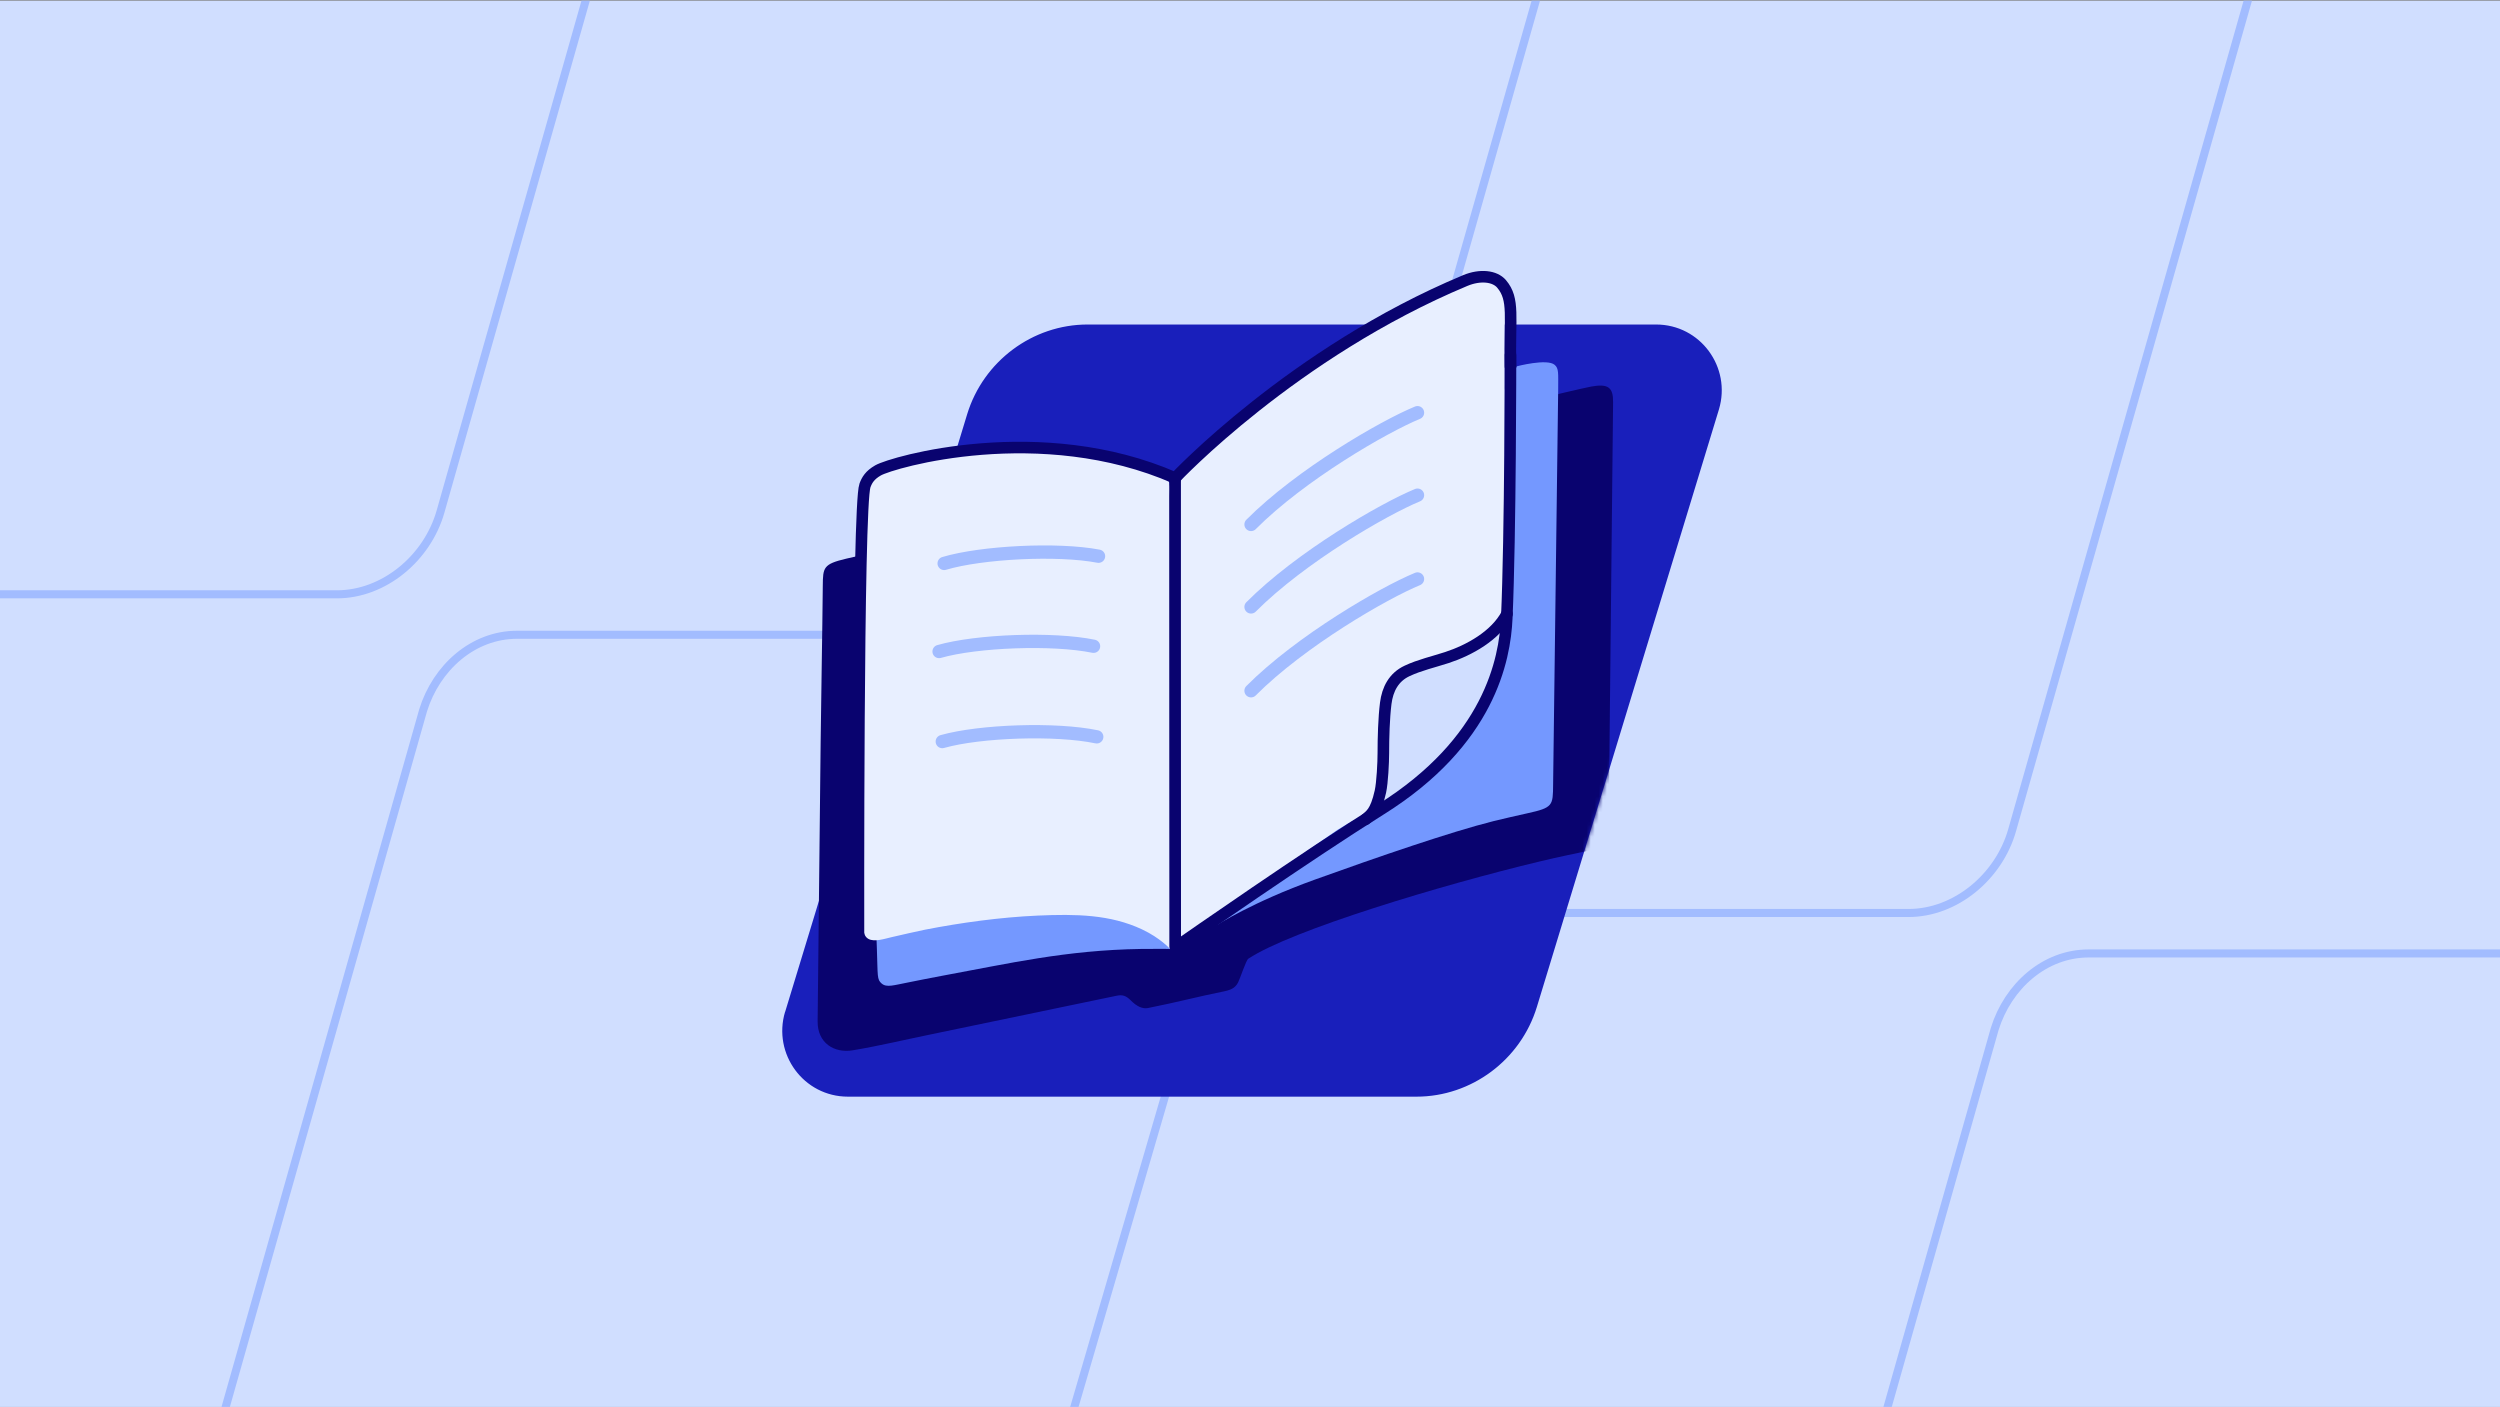 <svg width="620" height="349" viewBox="0 0 620 349" fill="none" xmlns="http://www.w3.org/2000/svg">
<rect x="0" y="0" width="620" height="349" fill="#808080" stroke="none"/>
<g clip-path="url(#clip0_5230_12341)">
<rect width="620" height="348.75" transform="translate(0 0.173)" fill="#D0DEFF"/>
<path d="M1140.67 -321.758C1149.03 -321.129 1155.17 -312.666 1152.28 -303.329L1152.28 -303.318L1152.28 -303.306L1075.66 -33.493L1075.65 -33.465C1073.37 -24.443 1065.78 -18.753 1057.47 -18.752H816.457C805.554 -18.752 796.449 -10.641 793.156 -0.003L793.153 0.007L793.149 0.019L730.104 221.712L730.1 221.727L730.096 221.741C727.81 230.763 720.219 236.453 711.912 236.454H517.984C507.081 236.454 497.976 244.565 494.683 255.203L494.68 255.214L494.676 255.225L442.803 438.251L442.795 438.279C440.51 447.301 432.918 452.992 424.611 452.992H253.029C245.17 452.992 239.149 444.568 241.129 435.753L241.229 435.333L297.882 241.17L297.887 241.154L297.892 241.136C300.177 232.114 307.768 226.424 316.075 226.423H473.293C484.966 226.423 495.695 217.48 498.994 205.935V205.933L561.243 -13.183L561.247 -13.197L561.25 -13.21C563.535 -22.233 571.128 -27.923 579.435 -27.923H771.766C783.439 -27.923 794.167 -36.866 797.467 -48.412L797.468 -48.415L870.091 -305.338L870.099 -305.366C872.384 -314.387 879.975 -320.078 888.282 -320.078H1140.67V-321.758Z" stroke="#A2BCFF" stroke-width="2"/>
<path d="M750.917 -400.789C759.279 -400.16 765.42 -391.697 762.529 -382.359L762.525 -382.349L762.522 -382.337L685.909 -112.523L685.901 -112.496C683.616 -103.474 676.025 -97.783 667.718 -97.783H426.704C415.801 -97.783 406.696 -89.672 403.403 -79.034L403.4 -79.023L403.396 -79.012L340.351 142.682L340.347 142.696L340.343 142.71C338.058 151.732 330.466 157.423 322.159 157.423H128.231C117.328 157.423 108.223 165.534 104.93 176.172L104.927 176.184L104.923 176.194L53.05 359.221L53.042 359.248C50.757 368.27 43.165 373.961 34.858 373.961H-136.724C-144.583 373.961 -150.604 365.537 -148.624 356.723L-148.523 356.303L-91.871 162.14L-91.866 162.123L-91.861 162.105C-89.576 153.084 -81.985 147.393 -73.678 147.393H83.54C95.213 147.392 105.942 138.45 109.241 126.904V126.902L171.49 -92.214L171.494 -92.228L171.497 -92.241C173.782 -101.263 181.375 -106.954 189.682 -106.954H382.013C393.686 -106.954 404.414 -115.897 407.714 -127.442L407.715 -127.445L480.338 -384.369L480.346 -384.396C482.631 -393.418 490.222 -399.108 498.529 -399.108H750.917V-400.789Z" stroke="#A2BCFF" stroke-width="2"/>
<path fill-rule="evenodd" clip-rule="evenodd" d="M194.716 250.943L239.865 102.7C243.881 89.593 256.061 80.479 269.72 80.479H410.703C421.692 80.479 429.416 91.071 426.304 101.508L381.134 249.751C377.118 262.858 364.937 271.972 351.278 271.972H210.295C199.306 271.972 191.583 261.38 194.694 250.943H194.716Z" fill="#191FBB"/>
<mask id="mask0_5230_12341" style="mask-type:alpha" maskUnits="userSpaceOnUse" x="194" y="55" width="233" height="217">
<path fill-rule="evenodd" clip-rule="evenodd" d="M194.716 250.943L194.716 116.173C198.733 103.065 256.061 80.479 269.72 80.479L381.134 55.173C392.123 55.173 429.416 91.071 426.304 101.508L381.134 249.751C377.118 262.859 364.937 271.972 351.278 271.972H210.295C199.306 271.972 191.583 261.38 194.694 250.943H194.716Z" fill="#6C0EAE"/>
</mask>
<g mask="url(#mask0_5230_12341)">
<path d="M394.551 95.881C392.212 96.322 383.363 98.463 381.068 99.014L209.832 138.558C204.161 139.904 204.095 140.742 204.051 145.244C203.94 157.579 203.653 171.724 203.521 184.059C203.278 207.14 203.036 230.2 202.771 253.281C202.705 258.688 206.919 261.247 211.487 260.475C217.975 259.394 224.396 257.849 230.861 256.525L276.892 246.948C278.349 246.639 279.231 246.904 280.401 248.074C281.931 249.618 283.365 250.258 284.704 249.993C292.206 248.493 296.84 247.213 303.615 245.845C305.91 245.381 306.549 244.587 307.079 243.572C307.542 242.689 309.021 238.144 309.573 237.769C320.275 230.663 357.766 219.409 381.818 213.65C392.322 211.134 394.484 211.201 396.515 209.943C399.361 208.199 398.942 204.647 398.986 201.734L400.045 99.787C400.089 96.124 398.92 95.065 394.529 95.881H394.551Z" fill="#09036F"/>
<path d="M371.182 160.669C371.182 160.669 371.072 160.757 371.028 160.801C371.072 160.823 371.116 160.845 371.16 160.889C371.16 160.823 371.16 160.757 371.182 160.691V160.669Z" fill="#E8EFFF"/>
<path d="M346.512 196.835C354.853 190.833 361.495 183.375 366.041 174.129C366.57 173.07 367.078 171.989 367.563 170.907C369.042 167.664 370.322 164.354 371.138 160.867C371.138 160.867 371.05 160.823 371.006 160.779C364.739 164.618 357.942 167.31 351.035 169.738C347.13 171.106 345.673 173.07 345.607 177.174C345.497 183.618 345.364 190.061 345.254 196.504C345.254 196.813 345.077 197.189 345.519 197.431C345.828 197.233 346.159 197.056 346.49 196.835H346.512Z" fill="#7498FF"/>
<path d="M385.548 90.475C383.672 88.864 376.147 90.85 376.147 90.85L301.739 229.45C301.739 229.45 310.499 223.757 326.122 218.13C341.746 212.503 359.84 206.28 370.498 203.61C372.241 203.169 377.03 202.087 378.817 201.69C385.15 200.3 385.128 199.792 385.172 194.563L386.43 96.521C386.43 92.505 386.607 91.38 385.548 90.475Z" fill="#7498FF"/>
<path d="M290.022 212.061V212.017C290.022 218.218 290 224.418 289.977 230.619L261.865 214.246L216.871 218.792C216.871 218.792 217.313 230.752 217.467 235.319C217.71 242.138 217.467 242.888 218.637 243.903C219.872 244.984 221.66 244.322 225.036 243.682C227.927 243.109 230.795 242.513 233.708 241.983C250.28 238.938 264.358 235.628 282.938 235.341C287.793 235.275 290.176 235.341 290.176 235.341L290.044 212.083L290.022 212.061Z" fill="#7498FF"/>
<path d="M345.541 197.431C345.85 197.233 346.181 197.056 346.512 196.836C354.853 190.834 361.495 183.375 366.041 174.129C366.57 173.07 367.078 171.989 367.563 170.908C369.042 167.664 370.322 164.354 371.16 160.867C371.16 160.801 371.16 160.735 371.182 160.669C371.138 160.713 371.072 160.757 371.028 160.801C364.761 164.641 357.964 167.333 351.057 169.76C347.152 171.128 345.695 173.092 345.629 177.197C345.519 183.64 345.386 190.083 345.276 196.527C345.276 196.836 345.1 197.211 345.541 197.454V197.431Z" fill="#191FBB"/>
<path d="M373.212 78.758C373.212 76.97 373.212 75.183 373.19 73.418C373.146 70.637 369.858 69.071 367.144 69.71C366.151 69.953 365.158 70.218 364.209 70.593C342.915 78.868 322.813 90.387 305.843 105.767C301.96 109.298 298.208 112.961 294.634 116.8C293.95 117.551 292.537 119.007 292.537 120.088L292.89 232.87L331.683 205.795C337.707 201.999 344.504 199.506 350.263 195.313C362.753 186.222 370.564 172.386 373.19 157.248V78.758H373.212Z" fill="#E8EFFF"/>
<path d="M290.044 123.023C290.044 121.92 290.176 120.795 290 119.868C289.823 118.963 289.338 118.235 288.124 117.816C277.091 113.976 265.395 112.255 253.744 112.189C247.853 112.167 241.961 112.542 236.113 113.314C230.53 114.042 224.793 114.594 219.497 116.69C216.584 117.838 214.554 119.978 214.532 123.244L214.025 228.987C214.025 231.524 214.576 232.407 215.371 232.848C216.871 233.687 219.409 232.804 221.152 232.407C223.756 231.811 227.154 231.017 229.449 230.553C238.276 228.832 247.985 227.486 257.319 227.067C266.874 226.648 275.325 226.78 283.225 230.487C287.815 232.65 290.154 235.32 290.154 235.32L290.044 123.023Z" fill="#E8EFFF"/>
<path d="M310.257 130.062C322.592 117.683 343.224 105.767 351.543 102.347" stroke="#A2BCFF" stroke-width="3.3" stroke-linecap="round" stroke-linejoin="round"/>
<path d="M310.257 150.518C322.592 138.139 343.224 126.223 351.543 122.802" stroke="#A2BCFF" stroke-width="3.3" stroke-linecap="round" stroke-linejoin="round"/>
<path d="M310.257 171.304C322.592 158.925 343.224 147.009 351.543 143.589" stroke="#A2BCFF" stroke-width="3.3" stroke-linecap="round" stroke-linejoin="round"/>
<path d="M234.149 139.727C243.461 136.947 262.328 135.998 272.435 137.94" stroke="#A2BCFF" stroke-width="3.3" stroke-linecap="round" stroke-linejoin="round"/>
<path d="M232.891 161.573C242.226 158.903 261.115 158.197 271.199 160.271" stroke="#A2BCFF" stroke-width="3.3" stroke-linecap="round" stroke-linejoin="round"/>
<path d="M233.686 183.905C243.042 181.257 261.909 180.617 271.993 182.735" stroke="#A2BCFF" stroke-width="3.3" stroke-linecap="round" stroke-linejoin="round"/>
<path d="M339.539 203.565C340.444 202.705 341.503 202.153 342.496 199.262L339.539 203.565Z" fill="#09036F"/>
<path d="M372.815 155.24C373.499 154.424 374.117 153.563 374.625 152.636L372.815 155.24Z" fill="#09036F"/>
<path d="M359.708 163.449C356.464 164.508 352.933 165.302 349.844 166.759C346.534 168.303 344.989 171.282 344.548 174.791C344.085 178.498 343.952 183.331 343.952 187.148C343.952 189.443 343.709 194.452 343.224 196.681C343.003 197.74 342.761 198.556 342.518 199.263C342.518 199.263 359.112 187.744 363.084 182.426C373.256 168.745 372.859 155.24 372.859 155.24C369.549 159.234 364.319 161.97 359.73 163.449H359.708Z" fill="#D0DEFF"/>
<path d="M373.742 152.239C370.873 157.69 364.342 161.264 358.825 163.074C355.581 164.133 352.051 164.927 348.961 166.384C345.651 167.929 344.107 170.908 343.665 174.416C343.202 178.123 343.069 182.956 343.069 186.773C343.069 189.068 342.827 194.077 342.341 196.306C341.172 201.58 339.804 202.11 338.678 203.191" stroke="#09036F" stroke-width="2.869" stroke-miterlimit="10" stroke-linecap="round"/>
<path d="M291.434 119.183V234.724C291.434 234.834 291.566 234.922 291.655 234.834C294.545 232.826 324.203 212.15 342.474 200.719C369.351 183.882 373.212 163.603 373.676 153.32C374.603 132.754 374.603 88.048 374.603 88.048" stroke="#09036F" stroke-width="2.869" stroke-miterlimit="10" stroke-linecap="round"/>
<path d="M212.899 232.429C212.899 232.429 212.679 125.384 214.51 120.397C214.996 119.073 215.702 117.837 217.732 116.668C221.307 114.593 258.158 103.979 291.434 118.543C291.434 118.543 320.628 87.43 363.371 69.578C367.078 68.033 370.719 68.43 372.396 70.416C375.662 74.278 374.338 78.559 374.602 90.894" stroke="#09036F" stroke-width="2.869" stroke-linecap="round" stroke-linejoin="round"/>
</g>
</g>
<defs>
<clipPath id="clip0_5230_12341">
<rect width="620" height="348.75" fill="white" transform="translate(0 0.173)"/>
</clipPath>
</defs>
</svg>

